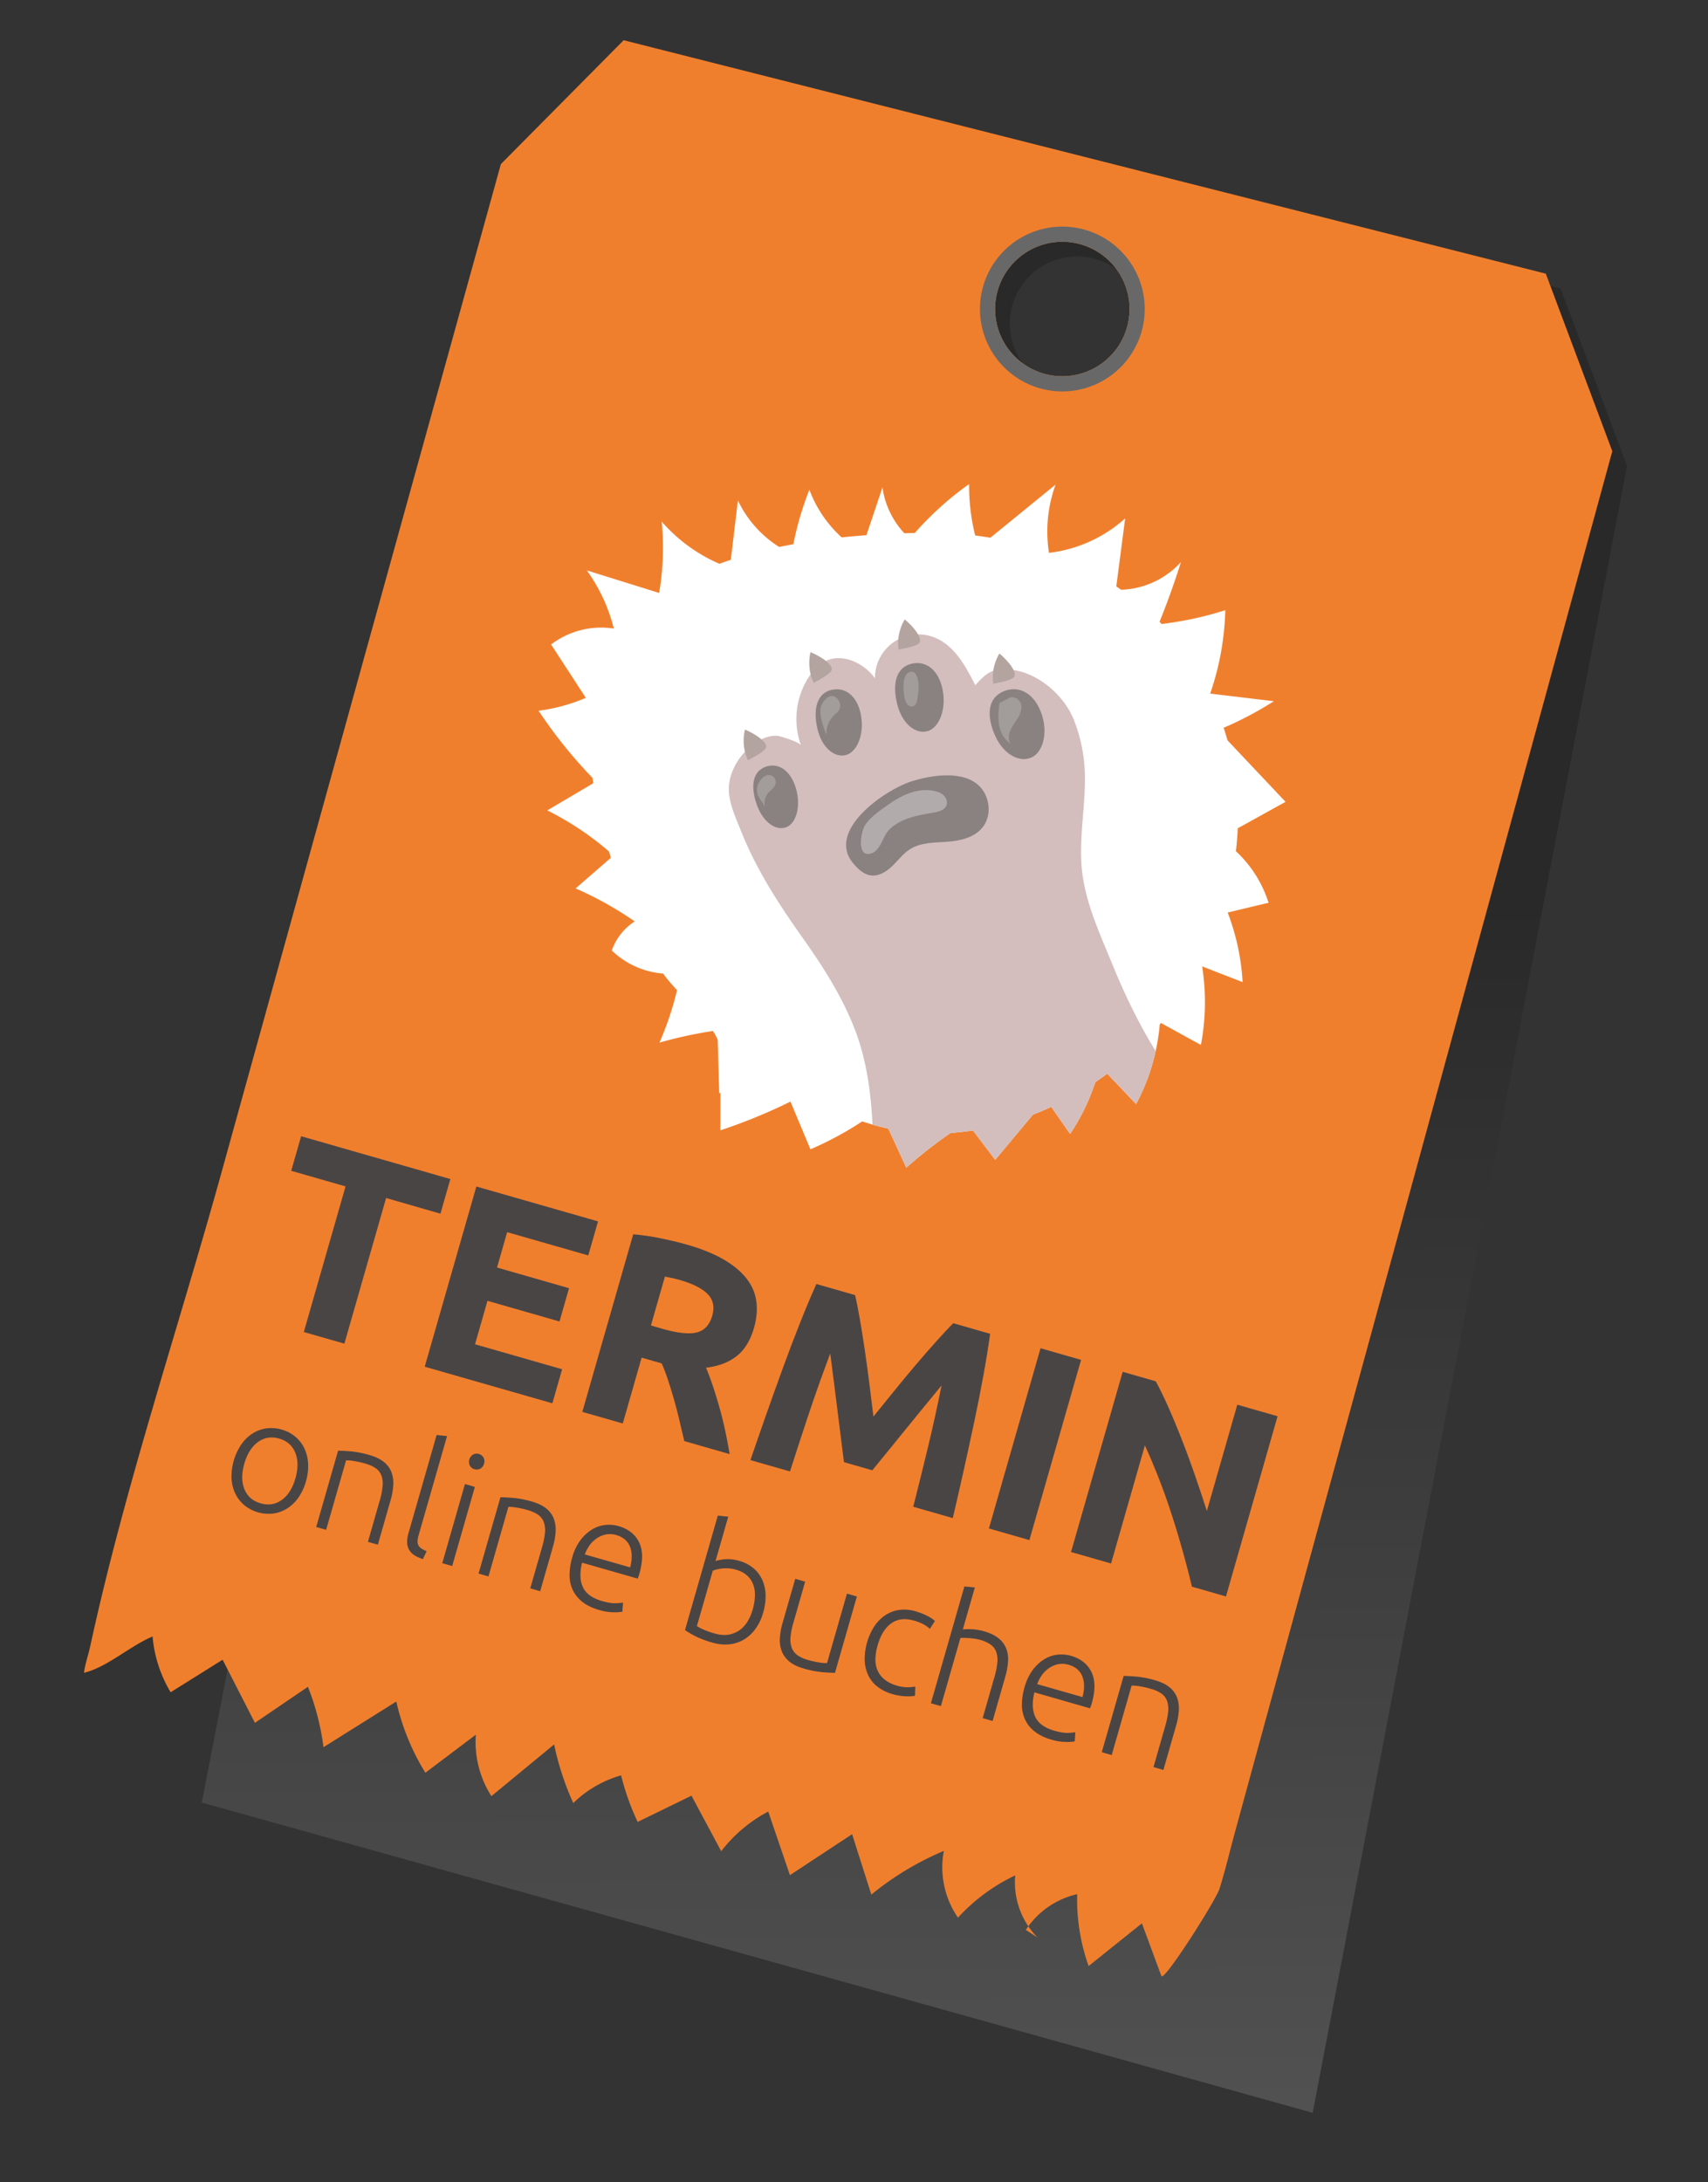 <svg xmlns="http://www.w3.org/2000/svg" xmlns:xlink="http://www.w3.org/1999/xlink" viewBox="0 0 1856.68 2371.4"><rect x="0" y="0" width="1856.68" height="2371.4" fill="#333333" stroke="none"/><defs><linearGradient id="a" x1="999.28" y1="2643.75" x2="993.1" y2="985.37" gradientUnits="userSpaceOnUse"><stop offset="0" stop-color="#fff"/><stop offset="1"/></linearGradient><clipPath id="b"><path d="M1015.47,1232c-42.46.44-83.59-13-121.7-30.76-43.45-20.22-65.75-44-111.9-12.9l-2-68.58a459.54,459.54,0,0,0-63,13.35,340.19,340.19,0,0,0,23-75.66,90.13,90.13,0,0,1-74.8-24.46,61.58,61.58,0,0,1,24.91-31.61,377.67,377.67,0,0,0-64.25-35.87l41.22-35.78a322.3,322.3,0,0,0-72-49L648,849.4a515.26,515.26,0,0,1-62.54-77,191.14,191.14,0,0,0,51.35-14l-37.74-58a90,90,0,0,1,68.21-17.28,184.38,184.38,0,0,0-29.35-63.2l78.6,24.49a292.16,292.16,0,0,0,2.77-77.57,175.13,175.13,0,0,0,74.11,50.31l8.72-73.33a121,121,0,0,0,58.45,58,332.49,332.49,0,0,1,19.28-69.57,132.4,132.4,0,0,0,56,67.29l23.41-69.82a91.87,91.87,0,0,0,29.84,55.74,344.39,344.39,0,0,1,64.35-59.39,222.14,222.14,0,0,0,10.27,68.82l83.73-68.25a149.24,149.24,0,0,0-7.16,74.19,149.59,149.59,0,0,0,82.8-37.47L1213,640.94a91.72,91.72,0,0,0,70.76-30.14q-10.79,34.35-24.4,67.74a373.94,373.94,0,0,0,72.58-15.39,298.87,298.87,0,0,1-16.43,90.65l69.26,8.26a379.68,379.68,0,0,1-60.84,31.48l73.53,77.88-71.8,39.74A130.46,130.46,0,0,1,1379,981.09l-44.46,10.62a250,250,0,0,1,16.23,75.63l-44-17.09a247.52,247.52,0,0,1-1.36,85.37l-44.52-24.49a225.38,225.38,0,0,1-25.9,88.74l-39.38-41.46a227.91,227.91,0,0,1-32.37,73.92l-26.29-37.84-55.09,66-30.88-40.8A487.74,487.74,0,0,0,985.21,1269L956,1205.54a365.91,365.91,0,0,1-75,43.52l-21.74-51.85a595.67,595.67,0,0,1-76.19,31.2c-.13,0,1.14-89-2.38-97.31-11.38-26.88-46.11-51.42-62.5-77-32.66-50.9-53.86-112.64-67.22-171.64-12.59-55.56-18.26-122.54,9.83-174.27,40.19-74,127.88-103.91,205.91-117.5,46.83-8.15,94.49-11.2,142-11.7,104-1.08,214.94,41.41,277.67,127.2a309.3,309.3,0,0,1,54.19,124.61c20.39,108.06-20.82,224-97.2,301.47C1183.31,1193.15,1101.42,1231.05,1015.47,1232Z" style="fill:#fff"/></clipPath></defs><title>TerminBuchenButton</title><path d="M1696.35,313.4,693.94,59.72,560.48,194.35,219.38,1959,1427,2296.18,1768.66,506.36ZM1151.17,422.21a73.07,73.07,0,1,1,90-50.72A73.07,73.07,0,0,1,1151.17,422.21Z" style="opacity:0.2;fill:url(#a)"/><path d="M1680.35,297.4,677.94,43.72,544.48,178.35,442.31,547,241,1273.42c-47.36,170.89-105.25,342.25-142.9,515.6-2.11,9.73-5.67,19.6-6.78,28.92,24.81-5.85,49.77-29,74.55-39.46a140.55,140.55,0,0,0,19.63,60.62L242,1803.75l35.12,68.61,57.6-39.17a269.71,269.71,0,0,1,16.92,65.63l79.17-49.64a252.15,252.15,0,0,0,31.6,77.39l54.85-41.34A109.41,109.41,0,0,0,534.18,1952l68.2-56.2a301.31,301.31,0,0,0,20.79,63.71,123.27,123.27,0,0,1,52-30.11,268.68,268.68,0,0,0,18,50.61l58.51-28.5L784,2011.86a156.85,156.85,0,0,1,51.11-43.1l23.59,69.13,67.58-44.51L947.18,2059a322.2,322.2,0,0,1,78.84-47.5,96.18,96.18,0,0,0,15.35,72.56,200.64,200.64,0,0,1,62.23-45.93,85.55,85.55,0,0,0,24.15,67.47l-12.61-8.23a90.87,90.87,0,0,1,55.8-38.84,216.39,216.39,0,0,0,12.44,78.12l57.92-46.39,21.18,57.21c2.59,7,59.22-82.19,63.18-94.81,6.38-20.35,11.29-41.3,16.91-61.88l42.84-156.73L1494.48,1435l211.78-774.86,46.4-169.79ZM1135.17,406.21a73.07,73.07,0,1,1,90-50.72A73.07,73.07,0,0,1,1135.17,406.21Z" style="fill:#f07f2d"/><path d="M1178.91,249.57a89.56,89.56,0,1,0,62.17,110.35A89.56,89.56,0,0,0,1178.91,249.57Zm-43.74,156.64a73.07,73.07,0,1,1,90-50.72A73.07,73.07,0,0,1,1135.17,406.21Z" style="fill:#686868"/><path d="M1015.47,1232c-42.46.44-83.59-13-121.7-30.76-43.45-20.22-65.75-44-111.9-12.9l-2-68.58a459.54,459.54,0,0,0-63,13.35,340.19,340.19,0,0,0,23-75.66,90.13,90.13,0,0,1-74.8-24.46,61.58,61.58,0,0,1,24.91-31.61,377.67,377.67,0,0,0-64.25-35.87l41.22-35.78a322.3,322.3,0,0,0-72-49L648,849.4a515.26,515.26,0,0,1-62.54-77,191.14,191.14,0,0,0,51.35-14l-37.74-58a90,90,0,0,1,68.21-17.28,184.38,184.38,0,0,0-29.35-63.2l78.6,24.49a292.16,292.16,0,0,0,2.77-77.57,175.13,175.13,0,0,0,74.11,50.31l8.72-73.33a121,121,0,0,0,58.45,58,332.49,332.49,0,0,1,19.28-69.57,132.4,132.4,0,0,0,56,67.29l23.41-69.82a91.87,91.87,0,0,0,29.84,55.74,344.39,344.39,0,0,1,64.35-59.39,222.14,222.14,0,0,0,10.27,68.82l83.73-68.25a149.24,149.24,0,0,0-7.16,74.19,149.59,149.59,0,0,0,82.8-37.47L1213,640.94a91.72,91.72,0,0,0,70.76-30.14q-10.79,34.35-24.4,67.74a373.94,373.94,0,0,0,72.58-15.39,298.87,298.87,0,0,1-16.43,90.65l69.26,8.26a379.68,379.68,0,0,1-60.84,31.48l73.53,77.88-71.8,39.74A130.46,130.46,0,0,1,1379,981.09l-44.46,10.62a250,250,0,0,1,16.23,75.63l-44-17.09a247.52,247.52,0,0,1-1.36,85.37l-44.52-24.49a225.38,225.38,0,0,1-25.9,88.74l-39.38-41.46a227.91,227.91,0,0,1-32.37,73.92l-26.29-37.84-55.09,66-30.88-40.8A487.74,487.74,0,0,0,985.21,1269L956,1205.54a365.91,365.91,0,0,1-75,43.52l-21.74-51.85a595.67,595.67,0,0,1-76.19,31.2c-.13,0,1.14-89-2.38-97.31-11.38-26.88-46.11-51.42-62.5-77-32.66-50.9-53.86-112.64-67.22-171.64-12.59-55.56-18.26-122.54,9.83-174.27,40.19-74,127.88-103.91,205.91-117.5,46.83-8.15,94.49-11.2,142-11.7,104-1.08,214.94,41.41,277.67,127.2a309.3,309.3,0,0,1,54.19,124.61c20.39,108.06-20.82,224-97.2,301.47C1183.31,1193.15,1101.42,1231.05,1015.47,1232Z" style="fill:#fff"/><g style="clip-path:url(#b)"><path d="M1176.71,815.36a168.94,168.94,0,0,0-9.88-34.29c-12.37-29.53-46.26-56.41-79.71-53.51-13,1.13-18.63,8.45-27,17.05-10.61-21.1-23.14-44-45.29-52.19a47.27,47.27,0,0,0-63.71,44.7c-12.19-16.8-35.6-27.74-54.18-18.46-7.11,3.56-12.69,9.61-17.15,16.2a84.12,84.12,0,0,0-9.11,75.08c-1.15-3.15-22.19-10.09-26.11-10.28-9.4-.45-18.42,3.73-25.78,9.26-13.62,10.23-24.43,26.59-26.26,43.74-1.81,17,6.64,34.54,12.74,49.88,17,42.84,41.26,80,67.7,117.35,21.51,30.37,41.78,62.08,55.49,96.82,14.34,36.37,18.94,74.94,20.36,113.78,1.26,34.6-2.25,67-6.8,101.17-2.07,15.5,6.54,33,11.12,48.18q7.59,25.14,15.2,50.28l371.84-117.83c-2,.41-16.82-46.18-18.37-52.19-1.7-6.62-1.1-13.48-2.86-20-2.65-9.89-9.58-19.28-15-27.8-11.64-18.15-24.84-35.23-36.86-53.13-23.31-34.71-42.08-72.29-57.82-111-12.61-31-27.22-62-32.22-95.43C1170.13,906.88,1185.19,860.89,1176.71,815.36Z" style="fill:#d3bebd"/><path d="M990.46,849.28c-27.74,8.8-93.33,53.23-62.81,89.18,5,5.88,11,11.72,18.59,12.9,8.82,1.36,17.32-4,23.72-10.16s11.79-13.66,19.36-18.39c11.71-7.35,26.43-7,40.22-8,14.11-1,29.32-4.41,38.32-15.33,10.2-12.38,8.64-32.25-2.2-44.08C1048.22,836.37,1012.34,842.35,990.46,849.28Z" style="fill:#8a8281"/><path d="M832.58,833.2c-16.4,5.68-16.12,24.76-9.45,42.56s20.19,27.4,31.43,23.31,16.42-23.55,10.5-42.83S845.92,828.58,832.58,833.2Z" style="fill:#8a8281"/><path d="M919,820.71c12.51-2.83,20.68-22.34,17-43.09s-16.59-31.1-31.4-28c-18.22,3.82-20.53,23.65-15.87,43S906.51,823.53,919,820.71Z" style="fill:#8a8281"/><path d="M1007.77,794.72c13-3.21,21.17-23.66,16.92-45.11s-18-31.91-33.43-28.36c-19,4.38-21,25-15.71,45S994.74,797.94,1007.77,794.72Z" style="fill:#8a8281"/><path d="M1131.6,774c-8.08-21.16-24.45-29.32-40.3-22.82-19.49,8-18.21,29.5-9.3,48.92s25.7,28.93,39,23.22S1139.68,795.13,1131.6,774Z" style="fill:#8a8281"/><path d="M957.89,879.93c-6.51,4.84-13,10-17.47,16.75-4.76,7.25-9.82,36.47,7.15,30.63,9.83-3.38,12.26-19,19.08-25.73,13-12.69,31.4-15.62,48.5-18.55,5.45-.94,11.78-2.66,13.73-7.84,1.34-3.55-.05-7.72-2.69-10.44s-6.32-4.21-10-5.08c-10.3-2.41-21.25-.5-31,3.57s-18.52,10.2-27,16.51Z" style="fill:#fff;opacity:0.33"/><path d="M832.45,843c-4.26,1.85-7.74,7-8.87,10.88-3.26,11.32,5.29,15.75,8.32,24.42a17.15,17.15,0,0,1,3-16.32c2.87-3.45,7.27-6,8.21-10.41a7.85,7.85,0,0,0-3.41-8.07A7.43,7.43,0,0,0,832.45,843Z" style="fill:#fff;opacity:0.21"/><path d="M898.71,792.53A28.13,28.13,0,0,1,907,777c1.87-1.77,4-3.35,5.3-5.57,2.64-4.61.37-10.83-4.06-13.83-6.8-4.61-14.58,5.18-16,10.92-2.07,8.65,3.15,22.38,6.15,30.4A27,27,0,0,1,898.71,792.53Z" style="fill:#fff;opacity:0.21"/><path d="M990.7,730c-8.8.78-8.92,13.1-8.34,21.26.48,6.8,2.16,16.5,8.77,16.48s6.26-10.39,7.23-16.92S997.88,729.41,990.7,730Z" style="fill:#fff;opacity:0.21"/><path d="M1086.5,764.15c-1.07,8.09-1.86,16.31-.35,24.23s5.59,15.58,12.6,20c-3.1-4.16-2.49-10-.33-14.88s5.68-9.11,8.36-13.76,4.53-10.09,3-15-7.66-8.53-12.75-6.28" style="fill:#fff;opacity:0.21"/></g><path d="M1086.39,710.24a51,51,0,0,0-6.66,33.08c-.12-.82,21.79-3.29,23.21-8.62C1104.87,727.49,1091.22,714,1086.39,710.24Z" style="fill:#b3a49f"/><path d="M983.47,673.17a51,51,0,0,0-6.67,33.08c-.12-.82,21.79-3.3,23.22-8.62C1002,690.42,988.29,676.94,983.47,673.17Z" style="fill:#b3a49f"/><path d="M881.07,708.82a51,51,0,0,0,3.57,33.55c-.36-.74,19.8-9.68,19.56-15.19C903.87,719.73,886.8,711,881.07,708.82Z" style="fill:#b3a49f"/><path d="M809.81,792.89a51,51,0,0,0,3.35,33.57c-.35-.74,19.86-9.54,19.66-15.06C832.55,804,815.53,795.07,809.81,792.89Z" style="fill:#b3a49f"/><path d="M489.56,1281.36,478.79,1319,419.72,1302l-45.36,158.26-44.09-12.63,45.36-158.27-59.07-16.93,10.78-37.59Z" style="fill:#4a4545"/><path d="M461.68,1485.32l56.14-195.86,132.27,37.91-10.61,37-88.18-25.28-11,38.44L618.57,1400l-10.37,36.17-78.29-22.44-13.53,47.2,94.68,27.14-10.61,37Z" style="fill:#4a4545"/><path d="M747.11,1352.74q44.08,12.63,63,35t9.48,55.48q-5.91,20.64-19.07,30.78t-33.06,12.39q3.82,9,7.61,20.38t7.19,23.46q3.41,12.15,6.14,25t4.74,25.06l-49.28-14.13q-2.64-11.14-5.34-22.63t-5.84-22.47q-3.13-11-6.42-21t-7-18.37l-21.76-6.24L677,1547,633,1534.41l55.33-193a260.34,260.34,0,0,1,31,4.59Q735,1349.26,747.11,1352.74Zm-8.23,38.31c-3.21-.92-6.11-1.64-8.71-2.18s-5-1-7.36-1.5l-15.23,53.13,12.43,3.56q24.87,7.13,37.39,4t16.82-18.12q4.13-14.4-5-23.6T738.88,1391.05Z" style="fill:#4a4545"/><path d="M929.59,1407.49q2.43,10.79,5.16,26.41t5.38,33.65q2.64,18,5,36.75t4.33,35.18l22.31-27.55q11.87-14.64,23.66-28.54t22.4-25.69q10.59-11.81,18.36-19.67l40.13,11.51q-2.76,20.31-7.29,45.16t-10.18,51.52q-5.65,26.67-11.63,53.4t-11.49,50.23l-43-12.32q7.34-28.79,15.56-62.82t15.2-69q-8.51,10.39-18.87,23T984,1554q-10.23,12.66-19.66,24.18t-16.08,19.71l-30.81-8.83q-1.29-10.47-3.2-25.23t-3.87-30.93q-1.95-16.17-4.06-32.36T902.52,1471q-12.63,33.39-23.68,66.62t-20.08,61.52l-43-12.31q7.77-22.85,16.86-48.69t18.42-51.45q9.33-25.62,18.66-49.09t17.74-42.17Z" style="fill:#4a4545"/><path d="M1131.1,1465.25l44.09,12.64L1119,1673.74,1075,1661.11Z" style="fill:#4a4545"/><path d="M1295.68,1724.38q-9.3-39.06-21.94-78.17a702.11,702.11,0,0,0-29.18-75.34l-36.78,128.31-43.52-12.47,56.14-195.86,35.9,10.29q6.65,12,14.07,28.81t14.72,35.57q7.32,18.76,14.17,38.62t12.64,38L1345,1526.58l43.8,12.55L1332.7,1735Z" style="fill:#4a4545"/><path d="M332.58,1609.93a57.82,57.82,0,0,1-8.2,17.63,42.86,42.86,0,0,1-12.2,11.8,38.63,38.63,0,0,1-15,5.51,41.72,41.72,0,0,1-31.59-9.06,38.61,38.61,0,0,1-9.8-12.61,42.78,42.78,0,0,1-4.09-16.47,62.39,62.39,0,0,1,10.58-36.92,43.85,43.85,0,0,1,12.22-11.89,38.07,38.07,0,0,1,15-5.59,41.64,41.64,0,0,1,31.59,9.06,38,38,0,0,1,9.77,12.69,43.88,43.88,0,0,1,4.07,16.56A57.79,57.79,0,0,1,332.58,1609.93Zm-11.47-3.29q4.62-16.12-.12-27.84t-17.55-15.37q-12.81-3.67-23,3.74t-14.85,23.55q-4.62,16.14.15,27.76t17.57,15.29q12.8,3.68,23-3.66T321.11,1606.64Z" style="fill:#4a4545"/><path d="M367.52,1576.57q5.21.06,13.83.73a105.62,105.62,0,0,1,20.43,4.06q9.81,2.81,15.57,7.52a26.23,26.23,0,0,1,8.17,11.07,34.28,34.28,0,0,1,2,14.15,76.07,76.07,0,0,1-3,16.61l-13.78,48.06-10.81-3.1,12.78-44.57a84.64,84.64,0,0,0,3.18-15.82,26.71,26.71,0,0,0-1.2-11.5,16.8,16.8,0,0,0-6-7.93,36.12,36.12,0,0,0-11.39-5.16,94.86,94.86,0,0,0-13.45-3,41.65,41.65,0,0,0-7.67-.57l-21.64,75.5-10.81-3.1Z" style="fill:#4a4545"/><path d="M459.71,1694.42a38.12,38.12,0,0,1-9.16-4.15,17.8,17.8,0,0,1-5.72-5.78,16.8,16.8,0,0,1-2.25-7.84A32.92,32.92,0,0,1,444.1,1666l30.51-106.43,11.38,1.1-31,108.1a23.14,23.14,0,0,0-1.08,6.62,8.92,8.92,0,0,0,1.15,4.47,9.41,9.41,0,0,0,3.31,3.19,50.77,50.77,0,0,0,5.4,2.81Z" style="fill:#4a4545"/><path d="M491.57,1701.94l-10.81-3.1,24.65-86,10.8,3.1Zm34.58-111.21a8.39,8.39,0,0,1-4.07,5.4,8.56,8.56,0,0,1-11.31-3.24,9.44,9.44,0,0,1,3.48-12.14,8.59,8.59,0,0,1,11.31,3.24A8.38,8.38,0,0,1,526.15,1590.73Z" style="fill:#4a4545"/><path d="M544,1627.15q5.2.06,13.83.73a106.28,106.28,0,0,1,20.43,4q9.81,2.82,15.57,7.53a26.2,26.2,0,0,1,8.17,11.06,34.32,34.32,0,0,1,2,14.16,76.17,76.17,0,0,1-3,16.61l-13.78,48.06-10.81-3.1,12.78-44.57a84.92,84.92,0,0,0,3.19-15.82,26.9,26.9,0,0,0-1.21-11.51,16.89,16.89,0,0,0-6-7.93,36.11,36.11,0,0,0-11.39-5.15,95,95,0,0,0-13.46-3,42.91,42.91,0,0,0-7.67-.58L531,1713.23l-10.81-3.09Z" style="fill:#4a4545"/><path d="M622,1692.71a56.71,56.71,0,0,1,8.89-18.78,45.25,45.25,0,0,1,12.51-11.62,34.78,34.78,0,0,1,14.38-5,37.92,37.92,0,0,1,14.67,1.24q15.79,4.53,22.24,17.53t.29,34.46q-.37,1.34-.84,2.64c-.31.87-.64,1.68-1,2.42l-60.37-17.3q-4,15.95.86,26.52T654.5,1740q8.82,2.54,14.45,2.34a60.28,60.28,0,0,0,8.29-.68l-.67,9.89a46.64,46.64,0,0,1-9.64.65,57.16,57.16,0,0,1-15.57-2.48q-11.31-3.24-18.34-8.86a35.81,35.81,0,0,1-10.47-13.08,38.33,38.33,0,0,1-3.41-16.36A68.59,68.59,0,0,1,622,1692.71Zm63,10.67q3.54-13.56-.31-22.76t-14.82-12.35a23.49,23.49,0,0,0-11.06-.65,27.6,27.6,0,0,0-9.77,4,30.26,30.26,0,0,0-7.92,7.54,38.54,38.54,0,0,0-5.34,10.17Z" style="fill:#4a4545"/><path d="M777.82,1696.53a40.26,40.26,0,0,1,10.38-2,42.55,42.55,0,0,1,15.41,1.81,40.85,40.85,0,0,1,15.59,8.07,35.73,35.73,0,0,1,9.55,12.81,42.56,42.56,0,0,1,3.49,16.39,62.23,62.23,0,0,1-2.59,18.78,55.89,55.89,0,0,1-8.46,17.91,42.14,42.14,0,0,1-12.7,11.66,38.76,38.76,0,0,1-15.86,5.09,48.14,48.14,0,0,1-18.09-1.86,104.41,104.41,0,0,1-18.53-6.93,101.06,101.06,0,0,1-11.4-6.69l35.66-124.4,11.38,1.11Zm-20.26,70.67a49.34,49.34,0,0,0,7,3.71,94.19,94.19,0,0,0,12.67,4.44q14,4,25.05-2.63t15.95-23.6a61.66,61.66,0,0,0,2.38-14,33,33,0,0,0-1.63-12.52,25.09,25.09,0,0,0-6.56-10.07q-4.59-4.38-12.57-6.67a36.62,36.62,0,0,0-7.54-1.35,45.53,45.53,0,0,0-7,.06,36.32,36.32,0,0,0-6,1,38.35,38.35,0,0,0-4.46,1.42Z" style="fill:#4a4545"/><path d="M907.68,1818q-5.2,0-13.83-.72a105.62,105.62,0,0,1-20.43-4.06q-9.64-2.76-15.32-7.45a27.13,27.13,0,0,1-8.19-11,33.59,33.59,0,0,1-2.17-14.11,73,73,0,0,1,2.88-16.64l13.83-48.22,10.81,3.1-12.83,44.73a79.33,79.33,0,0,0-3.1,15.85,26.09,26.09,0,0,0,1.39,11.46,17.61,17.61,0,0,0,6.11,7.88,35.11,35.11,0,0,0,11.06,5.06,97.16,97.16,0,0,0,13.54,3,37.44,37.44,0,0,0,7.58.55l21.65-75.5,10.81,3.1Z" style="fill:#4a4545"/><path d="M970.49,1841.2a47.77,47.77,0,0,1-16.73-8.22,34.41,34.41,0,0,1-10.12-12.71,42,42,0,0,1-3.68-16.35,66.22,66.22,0,0,1,10.59-36.65,43.34,43.34,0,0,1,12-12,36.21,36.21,0,0,1,15.12-5.66,41.9,41.9,0,0,1,17.4,1.48,72.56,72.56,0,0,1,12.72,4.9,34.47,34.47,0,0,1,8.53,5.69l-5.49,8.5a37.25,37.25,0,0,0-6.72-4.8,51.53,51.53,0,0,0-10.86-4.19q-14.31-4.11-24.35,3T954,1788.24a57.91,57.91,0,0,0-2.36,14.53,29.36,29.36,0,0,0,2.26,12.52,26.31,26.31,0,0,0,7.59,9.92,37.37,37.37,0,0,0,13.65,6.7,39,39,0,0,0,12.18,1.78,48.44,48.44,0,0,0,7.68-.77l-.34,10a42,42,0,0,1-10.32.55A58.09,58.09,0,0,1,970.49,1841.2Z" style="fill:#4a4545"/><path d="M1011.92,1851.09l36.42-127,11.38,1.1-13.06,45.57a70.19,70.19,0,0,1,11.69,0,59.77,59.77,0,0,1,11.29,2.06q10,2.87,15.82,7.6a26.8,26.8,0,0,1,8.33,11.11,32.68,32.68,0,0,1,2,14.16,80.1,80.1,0,0,1-3,16.58l-13.78,48.06-10.81-3.1,12.78-44.56a84.73,84.73,0,0,0,3.18-15.83,26.73,26.73,0,0,0-1.2-11.5,16.75,16.75,0,0,0-6.09-8,37.43,37.43,0,0,0-11.64-5.23,40.83,40.83,0,0,0-6.21-1.24q-3.39-.44-6.38-.66t-5.43-.21a23,23,0,0,0-3.2.17l-21.21,74Z" style="fill:#4a4545"/><path d="M1113.73,1833.67a56.72,56.72,0,0,1,8.9-18.78,45,45,0,0,1,12.51-11.62,34.64,34.64,0,0,1,14.38-5,37.92,37.92,0,0,1,14.67,1.24q15.8,4.53,22.24,17.53t.29,34.46c-.25.89-.54,1.76-.85,2.63s-.63,1.68-1,2.43l-60.37-17.31q-4,15.95.86,26.52t20.85,15.16q8.8,2.52,14.45,2.34a60.43,60.43,0,0,0,8.29-.68l-.67,9.88a46.44,46.44,0,0,1-9.64.66,57.68,57.68,0,0,1-15.58-2.48q-11.31-3.26-18.33-8.86a35.81,35.81,0,0,1-10.47-13.08,38.21,38.21,0,0,1-3.41-16.36A68.89,68.89,0,0,1,1113.73,1833.67Zm63,10.67q3.52-13.56-.31-22.76t-14.82-12.35a23.5,23.5,0,0,0-11.06-.65,27.34,27.34,0,0,0-9.77,4,30.1,30.1,0,0,0-7.92,7.54,38.64,38.64,0,0,0-5.34,10.16Z" style="fill:#4a4545"/><path d="M1221.46,1821.35q5.2.06,13.83.73a105.85,105.85,0,0,1,20.44,4.06q9.81,2.8,15.57,7.52a26.2,26.2,0,0,1,8.16,11.07,34.28,34.28,0,0,1,2,14.15,75.48,75.48,0,0,1-3,16.61l-13.77,48.06-10.81-3.1,12.77-44.57a84.76,84.76,0,0,0,3.19-15.82,26.86,26.86,0,0,0-1.21-11.5,16.67,16.67,0,0,0-6-7.93,36,36,0,0,0-11.39-5.16,95,95,0,0,0-13.46-3,41.51,41.51,0,0,0-7.66-.57l-21.64,75.5-10.81-3.1Z" style="fill:#4a4545"/><path d="M948.85,1114.7a20.29,20.29,0,0,0,1.45-4.74,29.2,29.2,0,0,0-3.95,9A20.84,20.84,0,0,0,948.85,1114.7Z" style="fill:none"/></svg>